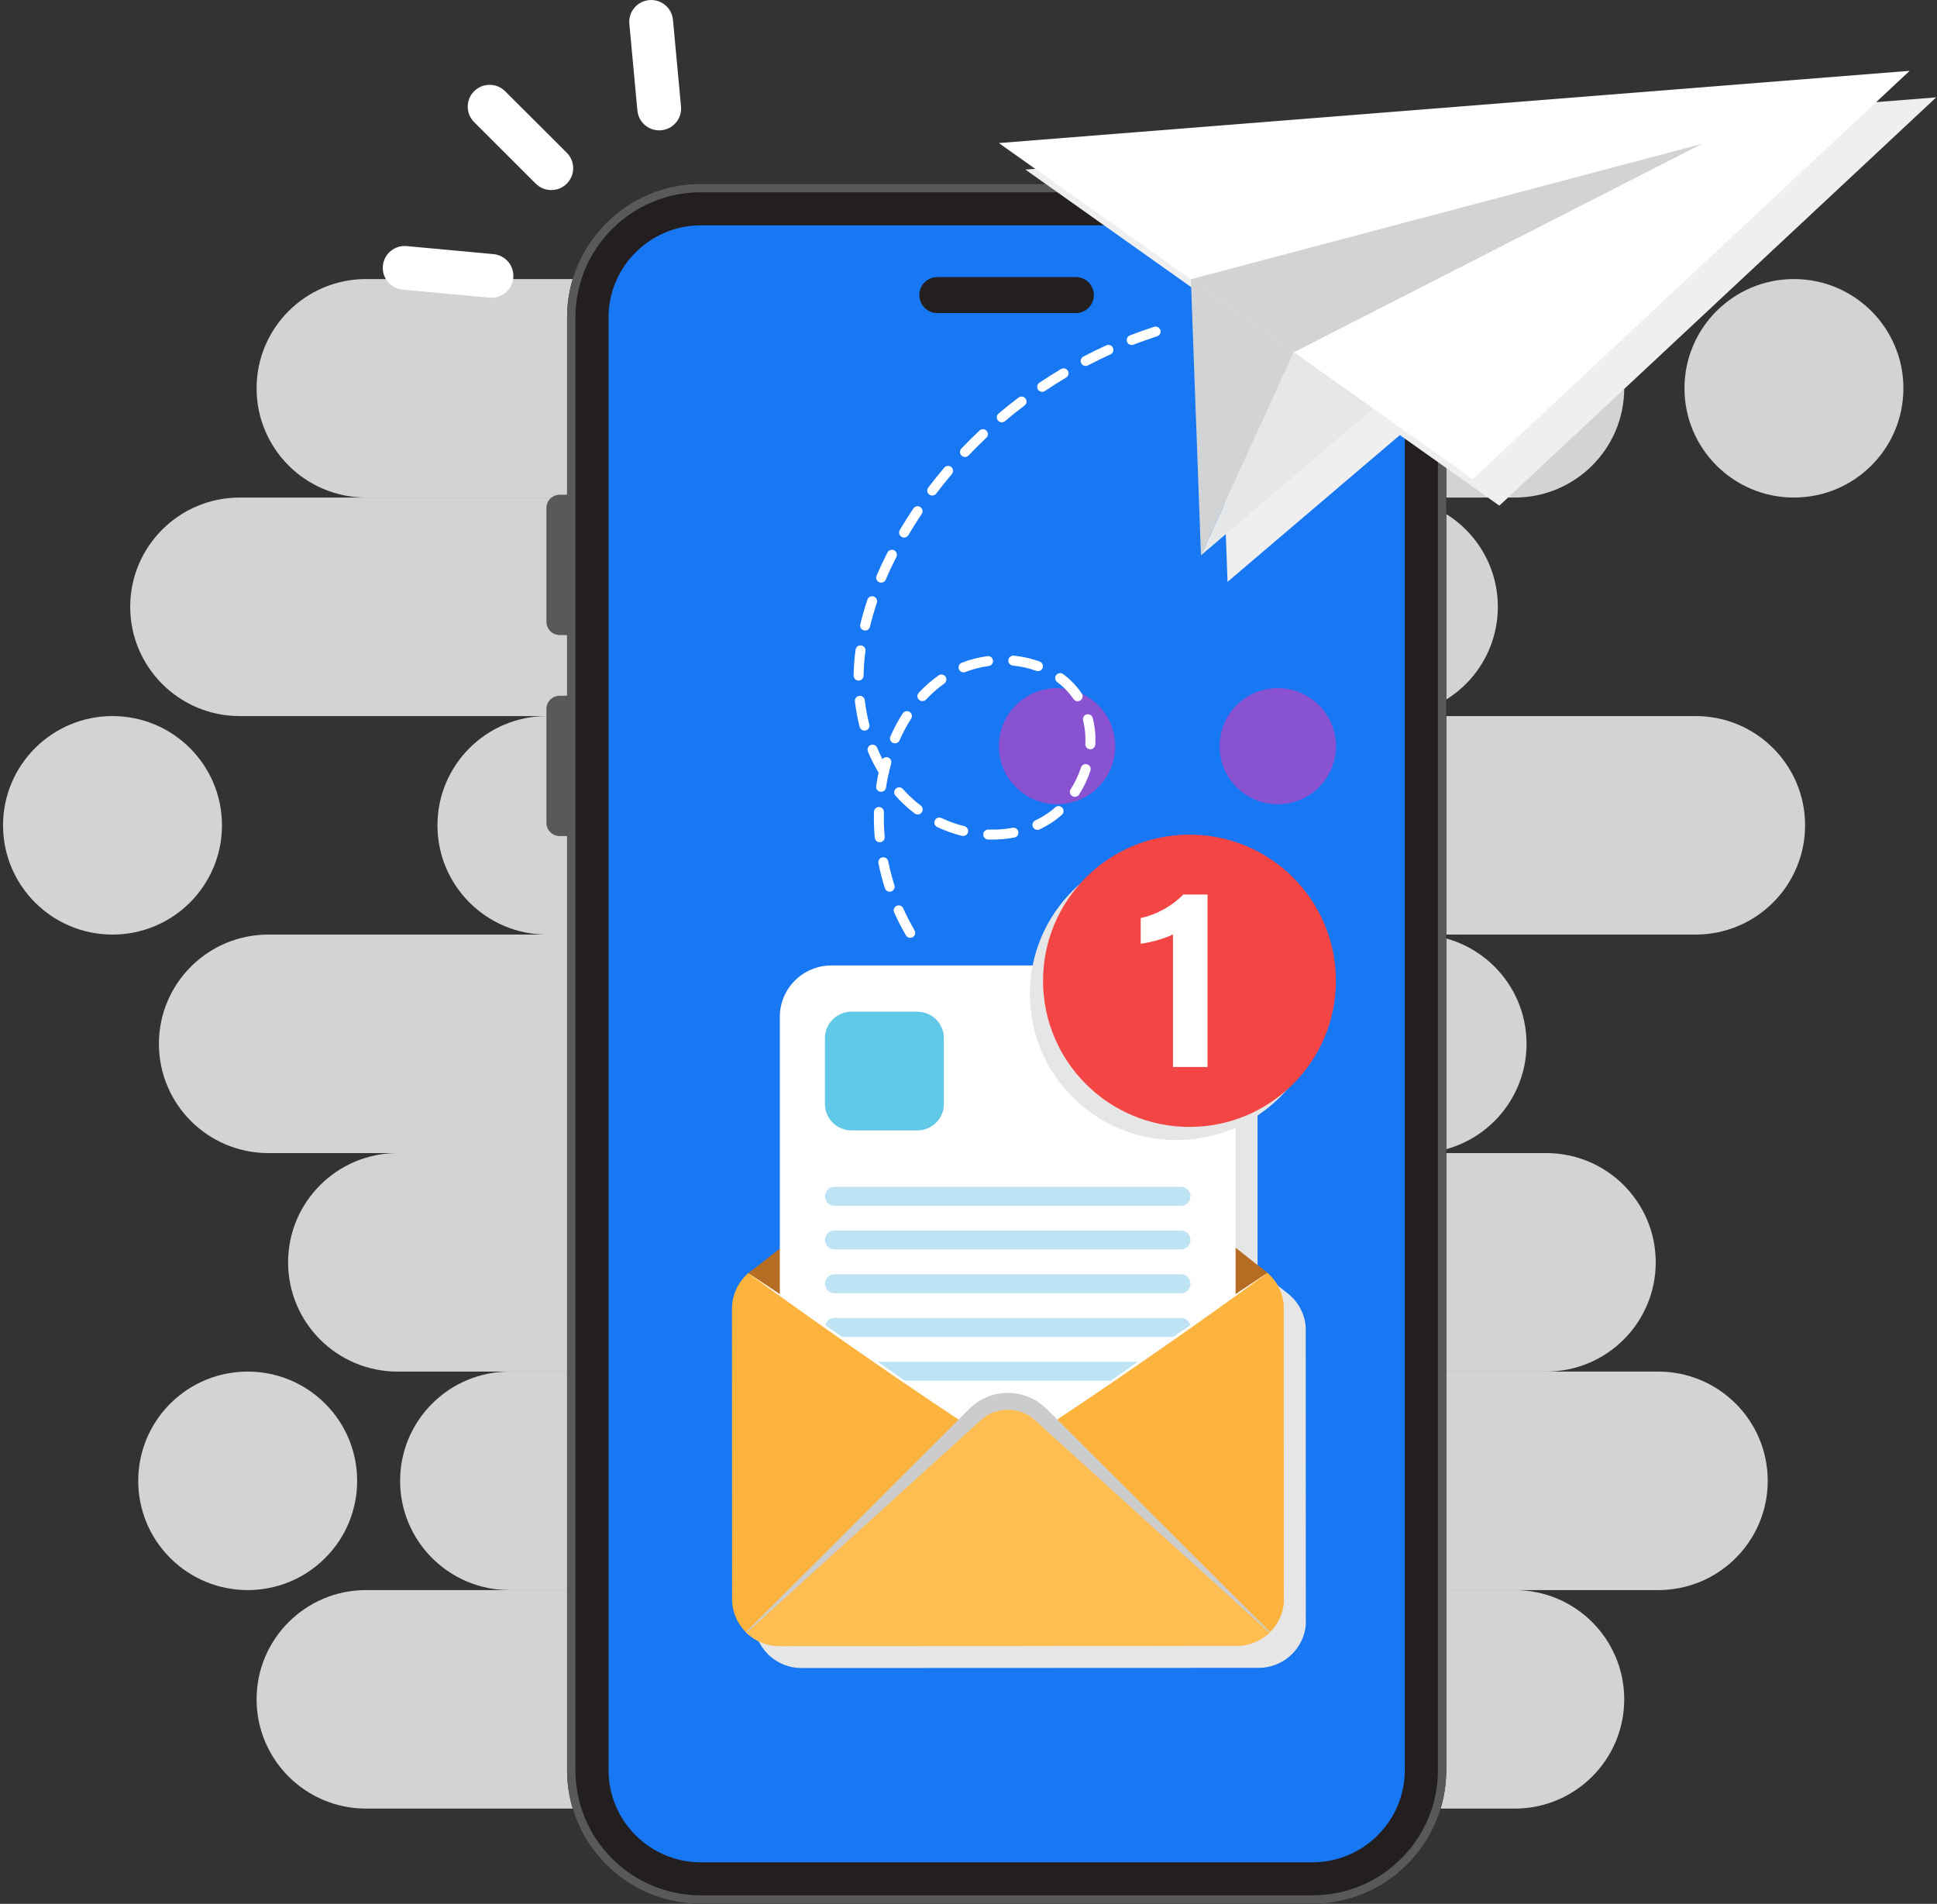 <svg xmlns="http://www.w3.org/2000/svg" width="521" height="512" viewBox="0 0 521 512" fill="none"><rect x="0" y="0" width="521" height="512" fill="#333333" stroke="none"/><g clip-path="url(#clip0_1359_5424)"><g style="mix-blend-mode:color-burn"><path d="M407.428 75.045H98.459C82.198 75.045 69.016 88.199 69.016 104.425V104.427C69.016 120.653 82.198 133.807 98.459 133.807H407.428C423.689 133.807 436.871 120.653 436.871 104.427V104.425C436.871 88.199 423.689 75.045 407.428 75.045Z" fill="#D1D3D4"></path></g><g style="mix-blend-mode:color-burn"><path d="M373.435 133.808H64.466C48.206 133.808 35.023 146.962 35.023 163.188V163.19C35.023 179.416 48.206 192.57 64.466 192.57H373.435C389.696 192.57 402.879 179.416 402.879 163.19V163.188C402.879 146.962 389.696 133.808 373.435 133.808Z" fill="#D1D3D4"></path></g><g style="mix-blend-mode:color-burn"><path d="M456.076 192.569H147.107C130.846 192.569 117.664 205.723 117.664 221.95V221.951C117.664 238.178 130.846 251.332 147.107 251.332H456.076C472.337 251.332 485.519 238.178 485.519 221.951V221.95C485.519 205.723 472.337 192.569 456.076 192.569Z" fill="#D1D3D4"></path></g><g style="mix-blend-mode:color-burn"><path d="M381.154 251.333H72.185C55.924 251.333 42.742 264.487 42.742 280.713V280.715C42.742 296.942 55.924 310.096 72.185 310.096H381.154C397.415 310.096 410.597 296.942 410.597 280.715V280.713C410.597 264.487 397.415 251.333 381.154 251.333Z" fill="#D1D3D4"></path></g><g style="mix-blend-mode:color-burn"><path d="M415.904 310.096H106.935C90.674 310.096 77.492 323.25 77.492 339.476V339.478C77.492 355.704 90.674 368.858 106.935 368.858H415.904C432.165 368.858 445.347 355.704 445.347 339.478V339.476C445.347 323.25 432.165 310.096 415.904 310.096Z" fill="#D1D3D4"></path></g><g style="mix-blend-mode:color-burn"><path d="M446.029 368.858H137.06C120.799 368.858 107.617 382.012 107.617 398.239V398.241C107.617 414.467 120.799 427.621 137.06 427.621H446.029C462.29 427.621 475.472 414.467 475.472 398.241V398.239C475.472 382.012 462.29 368.858 446.029 368.858Z" fill="#D1D3D4"></path></g><g style="mix-blend-mode:color-burn"><path d="M407.428 427.619H98.459C82.198 427.619 69.016 440.773 69.016 457V457.001C69.016 473.228 82.198 486.382 98.459 486.382H407.428C423.689 486.382 436.871 473.228 436.871 457.001V457C436.871 440.773 423.689 427.619 407.428 427.619Z" fill="#D1D3D4"></path></g><g style="mix-blend-mode:color-burn"><path d="M87.443 419.013C98.941 407.54 98.941 388.937 87.443 377.463C75.944 365.989 57.302 365.989 45.804 377.463C34.306 388.937 34.306 407.54 45.804 419.013C57.302 430.487 75.944 430.487 87.443 419.013Z" fill="#D1D3D4"></path></g><g style="mix-blend-mode:color-burn"><path d="M30.263 251.333C46.524 251.333 59.706 238.179 59.706 221.953C59.706 205.726 46.524 192.572 30.263 192.572C14.002 192.572 0.82 205.726 0.82 221.953C0.82 238.179 14.002 251.333 30.263 251.333Z" fill="#D1D3D4"></path></g><g style="mix-blend-mode:color-burn"><path d="M482.521 133.807C498.782 133.807 511.964 120.653 511.964 104.426C511.964 88.2 498.782 75.046 482.521 75.046C466.26 75.046 453.078 88.2 453.078 104.426C453.078 120.653 466.26 133.807 482.521 133.807Z" fill="#D1D3D4"></path></g><path d="M150.558 133.043H163.344V170.79H150.558C148.577 170.79 146.969 169.186 146.969 167.209V136.625C146.969 134.648 148.577 133.043 150.558 133.043Z" fill="#58595B"></path><path d="M150.558 187.095H163.344V224.842H150.558C148.577 224.842 146.969 223.237 146.969 221.261V190.676C146.969 188.699 148.577 187.095 150.558 187.095Z" fill="#58595B"></path><path d="M352.997 55.035H188.529C171.723 55.035 158.102 68.628 158.102 85.398V476.028C158.102 492.798 171.723 506.391 188.527 506.391H352.995C369.801 506.391 383.422 492.798 383.422 476.028V85.398C383.422 68.628 369.801 55.035 352.997 55.035Z" fill="#1877F2"></path><path d="M378.46 59.996C371.66 53.21 362.618 49.475 353.002 49.475H188.532C178.916 49.475 169.873 53.21 163.076 59.996C156.276 66.781 152.531 75.803 152.531 85.397V476.028C152.531 485.625 156.275 494.645 163.075 501.429C169.875 508.215 178.918 511.952 188.531 511.952H353C362.618 511.952 371.66 508.215 378.456 501.429C385.256 494.644 389.001 485.624 389.001 476.028V85.397C389.001 75.801 385.258 66.779 378.458 59.996H378.46ZM377.854 476.028C377.854 489.702 366.706 500.828 353 500.828H188.531C174.828 500.828 163.681 489.704 163.681 476.028V85.397C163.681 71.724 174.83 60.599 188.534 60.599H353.004C366.708 60.599 377.855 71.722 377.855 85.397V476.028H377.854Z" fill="#231F20"></path><path d="M378.458 59.996C371.658 53.21 362.617 49.475 353.002 49.475H188.532C178.916 49.475 169.873 53.21 163.076 59.996C156.276 66.781 152.531 75.803 152.531 85.397V476.028C152.531 485.625 156.275 494.645 163.075 501.429C169.875 508.215 178.918 511.952 188.531 511.952H353C362.618 511.952 371.66 508.215 378.456 501.429C385.256 494.644 389.001 485.624 389.001 476.028V85.397C389.001 75.801 385.258 66.779 378.458 59.996ZM386.758 476.028C386.758 485.024 383.246 493.483 376.869 499.846C370.494 506.209 362.018 509.714 353 509.714H188.531C179.515 509.714 171.038 506.209 164.661 499.846C158.286 493.484 154.774 485.024 154.774 476.028V85.397C154.774 76.4 158.286 67.942 164.663 61.579C171.037 55.217 179.515 51.713 188.532 51.713H353.002C362.02 51.713 370.496 55.215 376.871 61.579C383.246 67.94 386.758 76.4 386.758 85.397V476.028Z" fill="#58595B"></path><path d="M289.367 84.192H252.127C249.446 84.192 247.273 82.024 247.273 79.35C247.273 76.675 249.446 74.507 252.127 74.507H289.367C292.047 74.507 294.22 76.675 294.22 79.35C294.22 82.024 292.047 84.192 289.367 84.192Z" fill="#231F20"></path><path d="M343.691 216.286C352.331 216.286 359.335 209.297 359.335 200.675C359.335 192.054 352.331 185.064 343.691 185.064C335.051 185.064 328.047 192.054 328.047 200.675C328.047 209.297 335.051 216.286 343.691 216.286Z" fill="#8952D1"></path><path d="M284.316 216.286C292.956 216.286 299.96 209.297 299.96 200.675C299.96 192.054 292.956 185.064 284.316 185.064C275.676 185.064 268.672 192.054 268.672 200.675C268.672 209.297 275.676 216.286 284.316 216.286Z" fill="#8952D1"></path><path d="M148.276 51.115C149.784 51.115 151.292 50.541 152.443 49.393C154.743 47.097 154.743 43.374 152.443 41.077L135.863 24.533C133.561 22.238 129.832 22.238 127.53 24.533C125.23 26.828 125.23 30.551 127.53 32.848L144.11 49.393C145.261 50.541 146.768 51.115 148.276 51.115Z" fill="white"></path><path d="M177.302 35.057C177.485 35.057 177.668 35.048 177.852 35.032C181.092 34.731 183.475 31.867 183.175 28.635L181.01 5.337C180.708 2.104 177.836 -0.273 174.598 0.025C171.359 0.326 168.974 3.19 169.276 6.423L171.441 29.721C171.725 32.769 174.294 35.057 177.302 35.057Z" fill="white"></path><path d="M132.2 80.075C135.208 80.075 137.777 77.787 138.06 74.738C138.361 71.506 135.977 68.641 132.737 68.341L109.39 66.18C106.147 65.879 103.28 68.259 102.979 71.491C102.678 74.724 105.062 77.588 108.302 77.889L131.649 80.05C131.834 80.068 132.019 80.075 132.2 80.075Z" fill="white"></path><g style="mix-blend-mode:multiply"><path d="M520.755 26.185L275.812 45.61L327.465 82.229L330.167 156.178L330.177 156.475L330.229 156.366L330.179 156.475L376.521 117.01L403.28 135.982L520.771 26.201L520.789 26.184L520.755 26.185Z" fill="#EFEFEF"></path></g><path d="M513.641 19.047L513.623 19.065L396.134 128.845L348.013 94.728L320.316 75.092L268.664 38.473L513.607 19.049L513.641 19.047Z" fill="white"></path><path d="M457.79 38.691L348.014 94.729L320.32 75.094L457.79 38.691Z" fill="#D1D3D4"></path><path d="M348.009 94.726L323.116 149.141L323.025 149.336L323.014 149.039L320.312 75.09L348.009 94.726Z" fill="#D1D3D4"></path><path d="M323.031 149.337L369.373 109.872L348.012 94.728L323.031 149.337Z" fill="#E6E7E8"></path><path d="M312.103 88.749C312.33 89.452 311.945 90.207 311.24 90.434C309.12 91.119 306.986 91.878 304.896 92.688C304.205 92.956 303.427 92.615 303.16 91.926C302.891 91.237 303.234 90.461 303.924 90.194C306.061 89.366 308.245 88.59 310.414 87.888C310.604 87.827 310.798 87.809 310.982 87.831C311.486 87.89 311.936 88.234 312.103 88.749ZM299.354 93.527C299.661 94.2 299.363 94.994 298.689 95.3C296.658 96.223 294.621 97.216 292.637 98.255C291.98 98.599 291.17 98.347 290.826 97.692C290.482 97.037 290.734 96.228 291.391 95.885C293.418 94.824 295.5 93.808 297.577 92.865C297.809 92.76 298.053 92.726 298.287 92.754C298.737 92.806 299.152 93.087 299.352 93.529L299.354 93.527ZM287.22 99.704C287.601 100.34 287.393 101.161 286.756 101.54C284.838 102.681 282.923 103.894 281.066 105.143C280.451 105.556 279.617 105.393 279.205 104.78C278.791 104.166 278.954 103.334 279.569 102.923C281.467 101.647 283.423 100.409 285.383 99.241C285.646 99.084 285.942 99.028 286.226 99.06C286.625 99.107 287 99.332 287.222 99.704H287.22ZM275.842 107.175C276.288 107.766 276.171 108.605 275.58 109.05C273.794 110.397 272.025 111.81 270.316 113.251C269.751 113.728 268.905 113.657 268.427 113.093C267.948 112.53 268.02 111.685 268.584 111.208C270.329 109.735 272.138 108.292 273.961 106.916C274.248 106.699 274.594 106.615 274.925 106.655C275.275 106.696 275.61 106.873 275.84 107.177L275.842 107.175ZM265.348 115.841C265.858 116.378 265.832 117.226 265.295 117.732C263.667 119.267 262.06 120.864 260.524 122.482C260.015 123.018 259.165 123.04 258.627 122.532C258.089 122.024 258.068 121.176 258.577 120.641C260.147 118.988 261.788 117.354 263.452 115.787C263.753 115.505 264.149 115.387 264.529 115.431C264.83 115.467 265.122 115.603 265.347 115.841H265.348ZM255.87 125.602C256.435 126.079 256.504 126.924 256.026 127.487C254.577 129.194 253.161 130.96 251.816 132.736C251.37 133.326 250.529 133.443 249.937 132.997C249.346 132.552 249.229 131.713 249.676 131.122C251.051 129.307 252.498 127.5 253.98 125.756C254.281 125.4 254.73 125.242 255.16 125.292C255.413 125.323 255.66 125.423 255.87 125.6V125.602ZM247.542 136.357C248.157 136.768 248.324 137.599 247.912 138.214C246.666 140.074 245.461 141.989 244.331 143.906C243.957 144.543 243.134 144.756 242.496 144.382C241.857 144.008 241.644 143.187 242.019 142.55C243.173 140.588 244.407 138.629 245.681 136.727C245.972 136.294 246.468 136.085 246.952 136.142C247.157 136.166 247.358 136.237 247.541 136.359L247.542 136.357ZM240.509 147.994C241.169 148.329 241.432 149.136 241.095 149.794C240.059 151.824 239.1 153.869 238.245 155.868C237.954 156.547 237.167 156.864 236.484 156.574C235.803 156.284 235.486 155.499 235.776 154.817C236.655 152.762 237.639 150.663 238.704 148.579C238.966 148.066 239.514 147.794 240.056 147.857C240.21 147.874 240.362 147.919 240.507 147.994H240.509ZM235.011 160.426C235.713 160.662 236.09 161.421 235.853 162.122C235.127 164.272 234.505 166.431 234.001 168.537C233.829 169.256 233.107 169.7 232.386 169.528C231.665 169.356 231.221 168.636 231.393 167.916C231.916 165.732 232.562 163.496 233.313 161.269C233.519 160.658 234.123 160.294 234.738 160.365C234.83 160.376 234.921 160.395 235.011 160.426ZM279.641 177.897C280.336 178.151 280.695 178.919 280.44 179.613C280.186 180.307 279.416 180.665 278.721 180.411C276.738 179.688 274.612 179.208 272.421 178.992C271.686 178.915 271.146 178.264 271.218 177.529C271.291 176.793 271.948 176.257 272.684 176.328C272.86 176.346 273.038 176.364 273.213 176.385C275.445 176.647 277.608 177.155 279.641 177.895V177.897ZM267.084 177.604C267.182 178.335 266.668 179.01 265.935 179.108C263.76 179.402 261.65 179.945 259.663 180.724C258.973 180.994 258.195 180.656 257.924 179.967C257.654 179.278 257.993 178.502 258.683 178.232C260.868 177.375 263.188 176.777 265.574 176.455C265.689 176.439 265.802 176.439 265.911 176.452C266.505 176.521 267 176.983 267.084 177.602V177.604ZM231.626 173.578C232.361 173.675 232.877 174.348 232.78 175.081C232.741 175.376 232.705 175.672 232.669 175.969C232.443 177.892 232.314 179.822 232.284 181.704C232.271 182.443 231.662 183.033 230.921 183.021C230.181 183.008 229.589 182.4 229.602 181.661C229.634 179.69 229.77 177.67 230.005 175.657C230.041 175.348 230.08 175.04 230.122 174.731C230.218 174.004 230.88 173.493 231.606 173.577C231.613 173.577 231.619 173.577 231.626 173.578ZM285.966 181.285C287.936 182.758 289.616 184.509 290.962 186.495C291.376 187.107 291.217 187.939 290.602 188.354C289.989 188.767 289.155 188.608 288.739 187.996C287.561 186.259 286.087 184.722 284.357 183.43C283.764 182.987 283.644 182.149 284.088 181.557C284.386 181.162 284.859 180.976 285.32 181.03C285.548 181.056 285.77 181.14 285.967 181.287L285.966 181.285ZM254.305 181.96C254.733 182.563 254.59 183.398 253.986 183.826C252.243 185.058 250.594 186.504 249.081 188.123C248.575 188.663 247.727 188.694 247.186 188.189C246.644 187.685 246.614 186.838 247.119 186.298C248.756 184.547 250.545 182.98 252.435 181.643C252.716 181.445 253.048 181.368 253.365 181.405C253.729 181.448 254.075 181.638 254.303 181.96H254.305ZM293.917 193.087C294.501 195.363 294.736 197.765 294.61 200.229C294.573 200.968 293.943 201.535 293.203 201.497C292.463 201.46 291.894 200.832 291.932 200.093C292.043 197.9 291.837 195.765 291.319 193.751C291.134 193.035 291.568 192.305 292.285 192.123C292.45 192.08 292.615 192.071 292.775 192.089C293.309 192.152 293.777 192.534 293.918 193.085L293.917 193.087ZM232.608 188.312C232.865 190.511 233.272 192.699 233.818 194.814C234.003 195.529 233.571 196.259 232.854 196.443C232.137 196.628 231.405 196.196 231.221 195.481C230.645 193.248 230.215 190.94 229.944 188.622C229.858 187.888 230.385 187.223 231.12 187.137C231.226 187.125 231.332 187.125 231.432 187.137C232.035 187.207 232.533 187.683 232.606 188.311L232.608 188.312ZM244.659 191.452C245.282 191.851 245.463 192.679 245.061 193.302C243.899 195.103 242.852 197.055 241.945 199.105C241.646 199.782 240.853 200.088 240.177 199.789C239.5 199.49 239.193 198.699 239.493 198.025C240.455 195.849 241.57 193.772 242.808 191.855C243.094 191.411 243.6 191.191 244.093 191.25C244.29 191.273 244.484 191.339 244.661 191.454L244.659 191.452ZM292.439 205.553C293.144 205.782 293.528 206.537 293.298 207.24C292.556 209.51 291.529 211.677 290.245 213.677C289.845 214.299 289.015 214.48 288.393 214.081C287.769 213.682 287.588 212.854 287.988 212.233C289.15 210.424 290.078 208.465 290.751 206.412C290.951 205.794 291.559 205.424 292.179 205.497C292.267 205.508 292.353 205.526 292.441 205.555L292.439 205.553ZM235.92 201.073C236.359 202.12 236.838 203.145 237.35 204.141C237.675 203.719 238.236 203.515 238.781 203.669C239.493 203.871 239.907 204.612 239.704 205.322C239.496 206.054 239.303 206.796 239.127 207.544C239.145 207.803 239.086 208.065 238.957 208.292C238.702 209.451 238.487 210.623 238.313 211.798C238.205 212.53 237.524 213.036 236.791 212.927C236.058 212.82 235.552 212.14 235.66 211.408C235.839 210.199 236.058 208.993 236.319 207.8C235.244 206.004 234.277 204.093 233.446 202.109C233.159 201.427 233.481 200.644 234.164 200.358C234.385 200.266 234.616 200.236 234.837 200.263C235.301 200.317 235.726 200.613 235.92 201.075V201.073ZM242.852 212.188C243.982 213.451 245.201 214.634 246.477 215.7C246.856 216.017 247.25 216.33 247.646 216.628C248.236 217.074 248.353 217.915 247.906 218.503C247.46 219.092 246.617 219.208 246.027 218.763C245.595 218.437 245.167 218.095 244.754 217.752C243.379 216.602 242.065 215.33 240.85 213.97C240.357 213.419 240.405 212.573 240.957 212.081C241.255 211.816 241.639 211.707 242.006 211.75C242.32 211.787 242.623 211.934 242.851 212.188H242.852ZM285.722 217.231C286.215 217.782 286.166 218.628 285.614 219.12C284.515 220.099 283.334 220.974 282.106 221.718C281.308 222.203 280.472 222.65 279.621 223.051C278.95 223.366 278.153 223.079 277.835 222.412C277.52 221.743 277.807 220.947 278.475 220.63C279.241 220.269 279.994 219.866 280.711 219.43C281.801 218.768 282.85 217.992 283.829 217.122C284.126 216.857 284.51 216.748 284.877 216.791C285.191 216.829 285.494 216.975 285.722 217.23V217.231ZM237.75 218.407C237.691 220.602 237.761 222.836 237.954 225.046C238.019 225.783 237.474 226.43 236.735 226.495C235.998 226.559 235.348 226.015 235.283 225.278C235.081 222.967 235.009 220.63 235.07 218.333C235.09 217.594 235.706 217.011 236.447 217.031C236.488 217.031 236.529 217.035 236.569 217.04C237.25 217.12 237.77 217.707 237.752 218.405L237.75 218.407ZM253.231 219.997C255.201 220.926 257.272 221.661 259.389 222.183C260.108 222.36 260.547 223.087 260.37 223.804C260.192 224.521 259.464 224.96 258.745 224.783C256.456 224.219 254.215 223.423 252.085 222.418C251.415 222.101 251.13 221.305 251.445 220.636C251.698 220.103 252.257 219.813 252.813 219.877C252.955 219.893 253.095 219.933 253.231 219.997ZM273.9 223.677C274.04 224.403 273.563 225.105 272.835 225.242C270.547 225.679 268.165 225.856 265.754 225.768C265.013 225.741 264.436 225.121 264.463 224.382C264.49 223.643 265.112 223.067 265.852 223.094C268.061 223.174 270.241 223.011 272.331 222.613C272.469 222.586 272.607 222.582 272.74 222.598C273.305 222.664 273.789 223.088 273.9 223.675V223.677ZM238.905 231.625C239.34 233.79 239.903 235.955 240.575 238.06C240.8 238.765 240.411 239.517 239.704 239.742C238.998 239.967 238.245 239.577 238.019 238.873C237.316 236.674 236.73 234.413 236.273 232.151C236.126 231.427 236.597 230.722 237.323 230.575C237.465 230.547 237.607 230.541 237.745 230.557C238.306 230.624 238.786 231.04 238.903 231.624L238.905 231.625ZM242.946 244.275C243.849 246.3 244.873 248.29 245.988 250.188C246.363 250.825 246.149 251.646 245.509 252.02C244.871 252.394 244.048 252.181 243.673 251.542C242.508 249.558 241.438 247.479 240.495 245.365C240.194 244.69 240.498 243.898 241.174 243.597C241.402 243.495 241.644 243.463 241.875 243.49C242.331 243.544 242.747 243.828 242.946 244.275Z" fill="white"></path><g style="mix-blend-mode:multiply"><path d="M351.196 356.68C350.9 353.41 349.364 350.498 347.058 348.414C346.98 348.342 346.899 348.27 346.816 348.201C346.809 348.194 346.802 348.188 346.795 348.181C346.592 348.007 346.384 347.841 346.171 347.68L338.247 341.433V279.366C338.247 271.724 332.038 265.53 324.381 265.53H229.519C221.86 265.53 215.654 271.725 215.654 279.366V341.671L208.812 347.074C208.244 347.426 207.706 347.821 207.202 348.254C207.195 348.262 207.188 348.267 207.181 348.274C207.098 348.344 207.018 348.417 206.939 348.489C204.382 350.816 202.779 354.169 202.781 357.895L202.812 435.861C202.812 439.36 204.23 442.53 206.523 444.829C206.584 444.89 206.645 444.95 206.706 445.009C206.88 445.178 207.059 445.34 207.242 445.498C209.476 447.419 212.385 448.582 215.567 448.58L338.535 448.532C341.705 448.532 344.606 447.374 346.836 445.462C347.019 445.306 347.196 445.144 347.37 444.977C347.431 444.918 347.492 444.859 347.553 444.8C349.602 442.752 350.958 440.011 351.23 436.959L351.198 356.679L351.196 356.68Z" fill="#E6E6E6"></path></g><path d="M220.788 358.151L201.031 342.6C201.11 342.528 201.193 342.455 201.273 342.385C201.28 342.378 201.288 342.373 201.295 342.365C203.527 340.442 206.437 339.278 209.619 339.276L332.587 339.228C335.756 339.228 338.659 340.38 340.889 342.29C340.896 342.297 340.904 342.303 340.911 342.31C340.993 342.38 341.072 342.451 341.153 342.523L321.418 358.083L287.469 384.85L284.332 387.324L275.701 394.129L271.099 397.757L266.493 394.133L257.858 387.335L254.718 384.863L220.786 358.15L220.788 358.151Z" fill="#B56D24"></path><path d="M321.088 326.672L340.699 342.134C340.62 342.206 340.54 342.277 340.459 342.347C340.452 342.354 340.445 342.359 340.438 342.367C338.222 344.279 335.334 345.437 332.175 345.438L210.107 345.487C206.96 345.487 204.079 344.34 201.863 342.442C201.856 342.435 201.849 342.429 201.842 342.422C201.761 342.352 201.68 342.283 201.602 342.211L221.193 326.74L254.894 300.127L258.008 297.667L266.576 290.901L271.144 287.293L275.716 290.898L284.287 297.657L287.403 300.115L321.088 326.674V326.672Z" fill="#B56D24"></path><path d="M223.617 259.64H318.48C326.133 259.64 332.345 265.84 332.345 273.476V393.521H209.75V273.476C209.75 265.838 215.964 259.64 223.616 259.64H223.617Z" fill="white"></path><path d="M317.661 324.259H224.43C223.023 324.259 221.883 323.121 221.883 321.717C221.883 320.313 223.023 319.175 224.43 319.175H317.661C319.069 319.175 320.209 320.313 320.209 321.717C320.209 323.121 319.069 324.259 317.661 324.259Z" fill="#BDE3F4"></path><path d="M317.661 336.018H224.43C223.023 336.018 221.883 334.88 221.883 333.476C221.883 332.071 223.023 330.934 224.43 330.934H317.661C319.069 330.934 320.209 332.071 320.209 333.476C320.209 334.88 319.069 336.018 317.661 336.018Z" fill="#BDE3F4"></path><path d="M317.661 347.777H224.43C223.023 347.777 221.883 346.639 221.883 345.235C221.883 343.83 223.023 342.692 224.43 342.692H317.661C319.069 342.692 320.209 343.83 320.209 345.235C320.209 346.639 319.069 347.777 317.661 347.777Z" fill="#BDE3F4"></path><path d="M317.661 354.45H224.43C223.023 354.45 221.883 355.588 221.883 356.992C221.883 358.396 223.023 359.534 224.43 359.534H317.661C319.068 359.534 320.209 358.396 320.209 356.992C320.209 355.588 319.068 354.45 317.661 354.45Z" fill="#BDE3F4"></path><path d="M317.661 371.294H224.43C223.023 371.294 221.883 370.156 221.883 368.752C221.883 367.348 223.023 366.21 224.43 366.21H317.661C319.069 366.21 320.209 367.348 320.209 368.752C320.209 370.156 319.069 371.294 317.661 371.294Z" fill="#BDE3F4"></path><path d="M271.148 390.956L280.86 384.178L284.352 381.739L284.863 381.383L320.648 356.413L340.888 342.287C340.888 342.287 340.903 342.3 340.91 342.307C340.992 342.377 341.071 342.448 341.152 342.52C343.456 344.604 344.992 347.516 345.29 350.787L345.322 431.067C345.048 434.119 343.694 436.86 341.645 438.908C341.584 438.969 341.523 439.028 341.462 439.085C341.288 439.251 341.111 439.414 340.928 439.57L320.676 425.46L275.702 394.126L271.15 390.954L271.148 390.956Z" fill="#FCB43F"></path><path d="M196.905 429.969L196.875 352.004C196.875 348.279 198.478 344.927 201.032 342.598C201.111 342.526 201.194 342.453 201.275 342.383C201.282 342.376 201.289 342.37 201.296 342.363L221.56 356.482L257.321 381.397L257.832 381.753L261.326 384.188L271.043 390.959L266.493 394.134L233.869 416.901L221.583 425.474L201.33 439.609C201.147 439.451 200.968 439.288 200.794 439.12C200.733 439.061 200.67 439 200.611 438.939C198.318 436.641 196.902 433.471 196.9 429.971L196.905 429.969Z" fill="#FCB43F"></path><g style="mix-blend-mode:multiply"><path d="M200.8 439.119C200.739 439.06 200.676 438.999 200.617 438.938L218.635 420.93L254.722 384.863L257.834 381.752L260.692 378.897C266.434 373.158 275.752 373.154 281.497 378.888L284.357 381.741L287.471 384.849L323.614 420.914L341.646 438.908C341.585 438.969 341.524 439.028 341.463 439.085C341.289 439.251 341.112 439.414 340.929 439.57C338.699 441.48 335.798 442.638 332.628 442.64L209.66 442.688C206.478 442.688 203.568 441.527 201.334 439.606C201.151 439.448 200.972 439.285 200.798 439.117L200.8 439.119Z" fill="#CCCCCC"></path></g><path d="M200.793 439.118L219.619 422.034L230.53 412.132L257.854 387.335L261.321 384.188L263.815 381.925C267.937 378.184 274.235 378.18 278.358 381.919L280.854 384.181L284.324 387.326L322.617 422.021L341.454 439.088C341.28 439.254 341.102 439.417 340.92 439.573C338.689 441.483 335.789 442.641 332.619 442.643L209.651 442.691C206.469 442.691 203.559 441.53 201.325 439.609C201.142 439.451 200.963 439.288 200.789 439.12L200.793 439.118Z" fill="#FFBD52"></path><g style="mix-blend-mode:soft-light"><path d="M284.352 381.742C288.977 378.329 293.644 374.978 298.325 371.647L300.08 370.396L301.839 369.153L305.358 366.666L312.416 361.72L319.498 356.807L323.047 354.364L324.822 353.143L326.602 351.929C331.346 348.687 336.106 345.467 340.909 342.308C336.285 345.721 331.619 349.074 326.936 352.405L325.181 353.655L323.422 354.898L319.903 357.385L312.845 362.33L305.763 367.242L302.213 369.686L300.438 370.906L298.658 372.121C293.914 375.363 289.154 378.583 284.353 381.742H284.352Z" fill="white"></path></g><g style="mix-blend-mode:soft-light"><path d="M257.829 381.753C253.028 378.597 248.268 375.384 243.524 372.148L241.744 370.935L239.969 369.717L236.419 367.278L229.338 362.375L222.28 357.437L218.76 354.956L217.002 353.714L215.247 352.466C210.564 349.14 205.897 345.793 201.273 342.385C206.076 345.539 210.834 348.754 215.58 351.99L217.36 353.203L219.135 354.421L222.685 356.859L229.766 361.765L236.825 366.702L240.344 369.184L242.103 370.425L243.858 371.674C248.539 375 253.207 378.347 257.833 381.753H257.829Z" fill="white"></path></g><path d="M246.744 272.074H229.02C225.078 272.074 221.883 275.263 221.883 279.196V296.882C221.883 300.815 225.078 304.004 229.02 304.004H246.744C250.685 304.004 253.881 300.815 253.881 296.882V279.196C253.881 275.263 250.685 272.074 246.744 272.074Z" fill="#62C8E8"></path><g style="mix-blend-mode:multiply"><path d="M316.392 306.602C338.143 306.602 355.776 289.007 355.776 267.302C355.776 245.597 338.143 228.002 316.392 228.002C294.641 228.002 277.008 245.597 277.008 267.302C277.008 289.007 294.641 306.602 316.392 306.602Z" fill="#E6E6E6"></path></g><path d="M319.939 303.059C341.69 303.059 359.323 285.463 359.323 263.758C359.323 242.053 341.69 224.458 319.939 224.458C298.188 224.458 280.555 242.053 280.555 263.758C280.555 285.463 298.188 303.059 319.939 303.059Z" fill="#F44545"></path><path d="M315.506 286.947V251.273C313.321 252.432 309.199 253.52 306.82 253.783V246.883C311.017 246.038 315.476 243.507 318.258 240.569H324.786V286.945H315.506V286.947Z" fill="white"></path></g><defs><clipPath id="clip0_1359_5424"><rect width="519.983" height="511.953" fill="white" transform="translate(0.82)"></rect></clipPath></defs></svg>